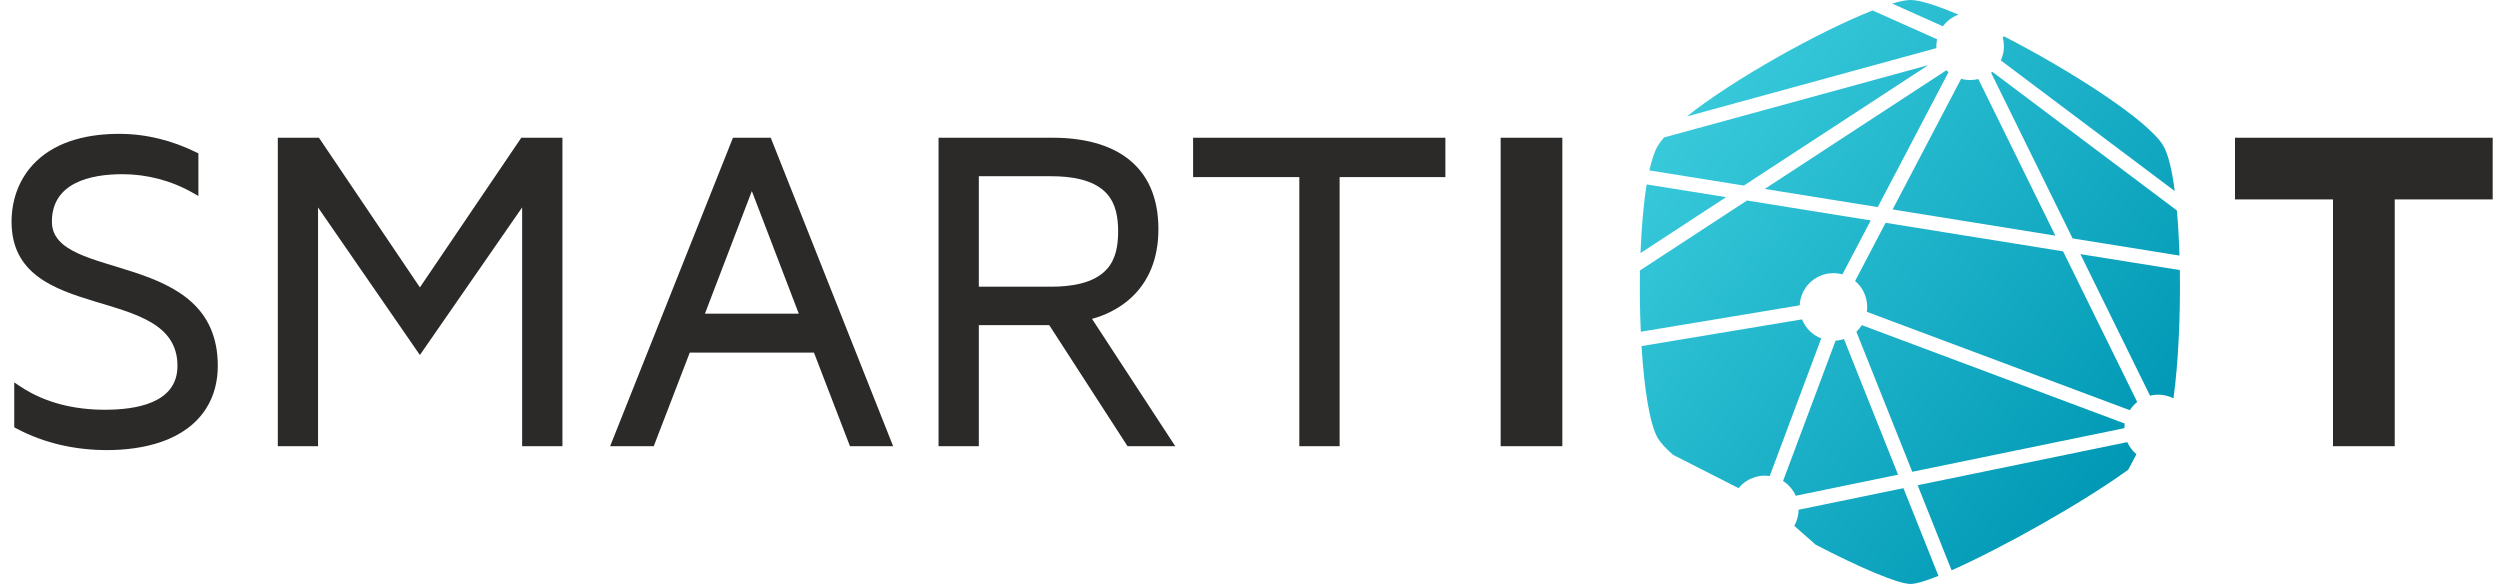 <svg width="137" height="32" viewBox="0 0 137 32" fill="none" xmlns="http://www.w3.org/2000/svg">
<g clip-path="url(#clip0_3240_28089)">
<g clip-path="url(#clip1_3240_28089)">
<g clip-path="url(#clip2_3240_28089)">
<path fill-rule="evenodd" clip-rule="evenodd" d="M104.701 0C105.21 0 106.153 0.304 107.317 0.802C107.184 0.85 107.061 0.913 106.947 0.991C106.761 1.111 106.602 1.266 106.471 1.44L103.688 0.196C104.109 0.07 104.454 0 104.701 0ZM109.83 1.996C113.49 3.878 117.754 6.61 118.556 7.999C118.827 8.468 119.032 9.35 119.177 10.471L109.644 3.31C109.704 3.179 109.75 3.042 109.779 2.899C109.818 2.706 109.825 2.503 109.798 2.293C109.789 2.218 109.774 2.148 109.757 2.08C109.755 2.068 109.75 2.054 109.748 2.042L109.83 1.996ZM119.293 11.534C119.363 12.302 119.409 13.138 119.436 14.006L113.579 13.066L109.112 3.986C109.124 3.977 109.134 3.97 109.144 3.96C109.156 3.953 109.165 3.943 109.175 3.933L119.293 11.534ZM119.455 14.8C119.494 17.316 119.368 19.971 119.105 21.829C118.969 21.759 118.822 21.705 118.667 21.672C118.462 21.626 118.247 21.616 118.027 21.645C117.964 21.652 117.899 21.664 117.836 21.679L117.822 21.684L114.005 13.926L119.455 14.8ZM116.626 25.742C114.077 27.584 109.699 30.036 106.947 31.253L105.087 26.591L116.575 24.228C116.633 24.356 116.703 24.477 116.788 24.588C116.872 24.701 116.969 24.803 117.075 24.895L116.626 25.742ZM106.227 31.558C105.529 31.836 104.99 32 104.701 32C103.997 32 101.879 31.087 99.496 29.847L98.327 28.818C98.402 28.683 98.462 28.54 98.501 28.39C98.54 28.243 98.561 28.091 98.564 27.934L104.309 26.752L106.227 31.558ZM91.681 24.924C91.284 24.573 90.992 24.259 90.842 24.001C90.4 23.232 90.098 21.273 89.956 18.966L98.752 17.502C98.849 17.748 98.999 17.968 99.182 18.147C99.359 18.318 99.571 18.453 99.803 18.545L96.981 26.086C96.926 26.076 96.87 26.071 96.812 26.069C96.701 26.061 96.588 26.066 96.469 26.081C96.16 26.122 95.877 26.238 95.638 26.409C95.503 26.506 95.38 26.62 95.276 26.75L91.681 24.924ZM89.915 18.18C89.866 17.086 89.852 15.938 89.871 14.82L95.735 10.988L102.516 12.08L100.965 15.035C100.876 15.011 100.784 14.991 100.688 14.982C100.54 14.962 100.386 14.965 100.231 14.984C99.75 15.047 99.339 15.289 99.052 15.632C98.798 15.936 98.644 16.318 98.624 16.731L89.915 18.18ZM89.9 13.868C89.953 12.476 90.064 11.167 90.238 10.106L94.59 10.804L89.9 13.868ZM90.386 9.338C90.514 8.765 90.666 8.306 90.842 7.999C90.927 7.857 91.043 7.7 91.188 7.533L105.667 3.571L95.563 10.169L90.386 9.338ZM92.439 6.381C94.981 4.351 99.707 1.718 102.618 0.573L106.153 2.153C106.138 2.228 106.126 2.302 106.119 2.377C106.111 2.462 106.111 2.549 106.116 2.636L92.439 6.381ZM117.119 22.029L113.057 13.774L103.331 12.21L101.659 15.4C101.811 15.528 101.944 15.68 102.05 15.851C102.181 16.066 102.27 16.311 102.306 16.576C102.321 16.692 102.326 16.808 102.321 16.919C102.316 16.977 102.311 17.033 102.304 17.088L116.713 22.479C116.766 22.394 116.829 22.312 116.899 22.237C116.967 22.162 117.039 22.092 117.119 22.029ZM112.635 12.914L108.412 4.332L108.395 4.334C108.332 4.349 108.269 4.361 108.206 4.371C108.049 4.39 107.894 4.392 107.747 4.375C107.653 4.363 107.559 4.344 107.469 4.32L103.715 11.478L112.635 12.914ZM101.729 18.178L104.792 25.854L116.418 23.462C116.418 23.418 116.421 23.377 116.423 23.336C116.428 23.293 116.433 23.252 116.437 23.211L102.028 17.818C101.99 17.881 101.946 17.939 101.898 17.997C101.845 18.062 101.789 18.122 101.729 18.178ZM104.014 26.013L101.048 18.579C101.026 18.586 101.004 18.591 100.982 18.598C100.898 18.623 100.808 18.642 100.714 18.654C100.671 18.659 100.63 18.664 100.591 18.666L97.711 26.359C97.863 26.455 98.001 26.576 98.119 26.714C98.235 26.849 98.332 27.001 98.404 27.168L104.014 26.013ZM102.901 11.348L106.778 3.957C106.757 3.941 106.737 3.924 106.718 3.904C106.699 3.887 106.682 3.87 106.662 3.851L96.708 10.353L102.901 11.348Z" fill="url(#paint0_linear_3240_28089)"/>
<path d="M85.616 24.452V7.548H82.236V24.452H85.616Z" fill="#2B2A29"/>
<path fill-rule="evenodd" clip-rule="evenodd" d="M2.844 12.148C2.844 15.477 11.935 13.612 11.935 20.05C11.935 20.886 11.74 21.693 11.286 22.401C10.143 24.177 7.833 24.665 5.864 24.665C4.127 24.665 2.433 24.295 0.897 23.479L0.781 23.416V20.956L1.119 21.181C2.484 22.092 4.112 22.454 5.741 22.454C7.355 22.454 9.725 22.145 9.725 20.05C9.725 15.46 0.633 17.845 0.633 12.148C0.633 10.908 1.071 9.732 1.965 8.859C3.168 7.69 4.905 7.335 6.531 7.335C8.019 7.335 9.42 7.695 10.752 8.345L10.872 8.405V10.739L10.549 10.556C9.382 9.894 8.046 9.546 6.705 9.546C4.965 9.546 2.844 10.005 2.844 12.148Z" fill="#2B2A29"/>
<path fill-rule="evenodd" clip-rule="evenodd" d="M28.613 11.367L23.01 19.454L17.429 11.37V24.452H15.224V7.548H17.478L23.01 15.75L28.567 7.548H30.821V24.452H28.613V11.367Z" fill="#2B2A29"/>
<path fill-rule="evenodd" clip-rule="evenodd" d="M44.605 19.323H37.799L35.825 24.452H33.435L40.166 7.548H42.237L48.944 24.452H46.579L44.605 19.323ZM38.63 17.19H43.774L41.201 10.471L38.63 17.19Z" fill="#2B2A29"/>
<path fill-rule="evenodd" clip-rule="evenodd" d="M59.842 17.473L64.404 24.452H61.789L57.499 17.818H53.64V24.452H51.432V7.548H57.692C61.016 7.548 63.481 8.988 63.481 12.561C63.481 14.085 63 15.487 61.802 16.477C61.251 16.934 60.548 17.287 59.842 17.473ZM53.64 9.657V15.711H57.593C58.622 15.711 59.949 15.559 60.673 14.73C61.169 14.163 61.273 13.409 61.273 12.684C61.273 11.957 61.169 11.203 60.673 10.635C59.949 9.807 58.622 9.657 57.593 9.657H53.64Z" fill="#2B2A29"/>
<path fill-rule="evenodd" clip-rule="evenodd" d="M73.411 9.705V24.452H71.203V9.705H65.382V7.548H79.207V9.705H73.411Z" fill="#2B2A29"/>
<path d="M131.231 24.452V10.928H136.599V7.548H131.231H127.848H122.478V10.928H127.848V24.452H131.231Z" fill="#2B2A29"/>
</g>
</g>
</g>
<defs>
<linearGradient id="paint0_linear_3240_28089" x1="92.65" y1="6.576" x2="116.674" y2="25.426" gradientUnits="userSpaceOnUse">
<stop stop-color="#37C9DA"/>
<stop offset="1" stop-color="#0098B5"/>
</linearGradient>
<clipPath id="clip0_3240_28089">
<rect width="136.17" height="32" fill="white" transform="translate(0.531)"/>
</clipPath>
<clipPath id="clip1_3240_28089">
<rect width="136.17" height="32" fill="white" transform="translate(0.531)"/>
</clipPath>
<clipPath id="clip2_3240_28089">
<rect width="136.136" height="32" fill="white" transform="translate(0.548)"/>
</clipPath>
</defs>
</svg>

